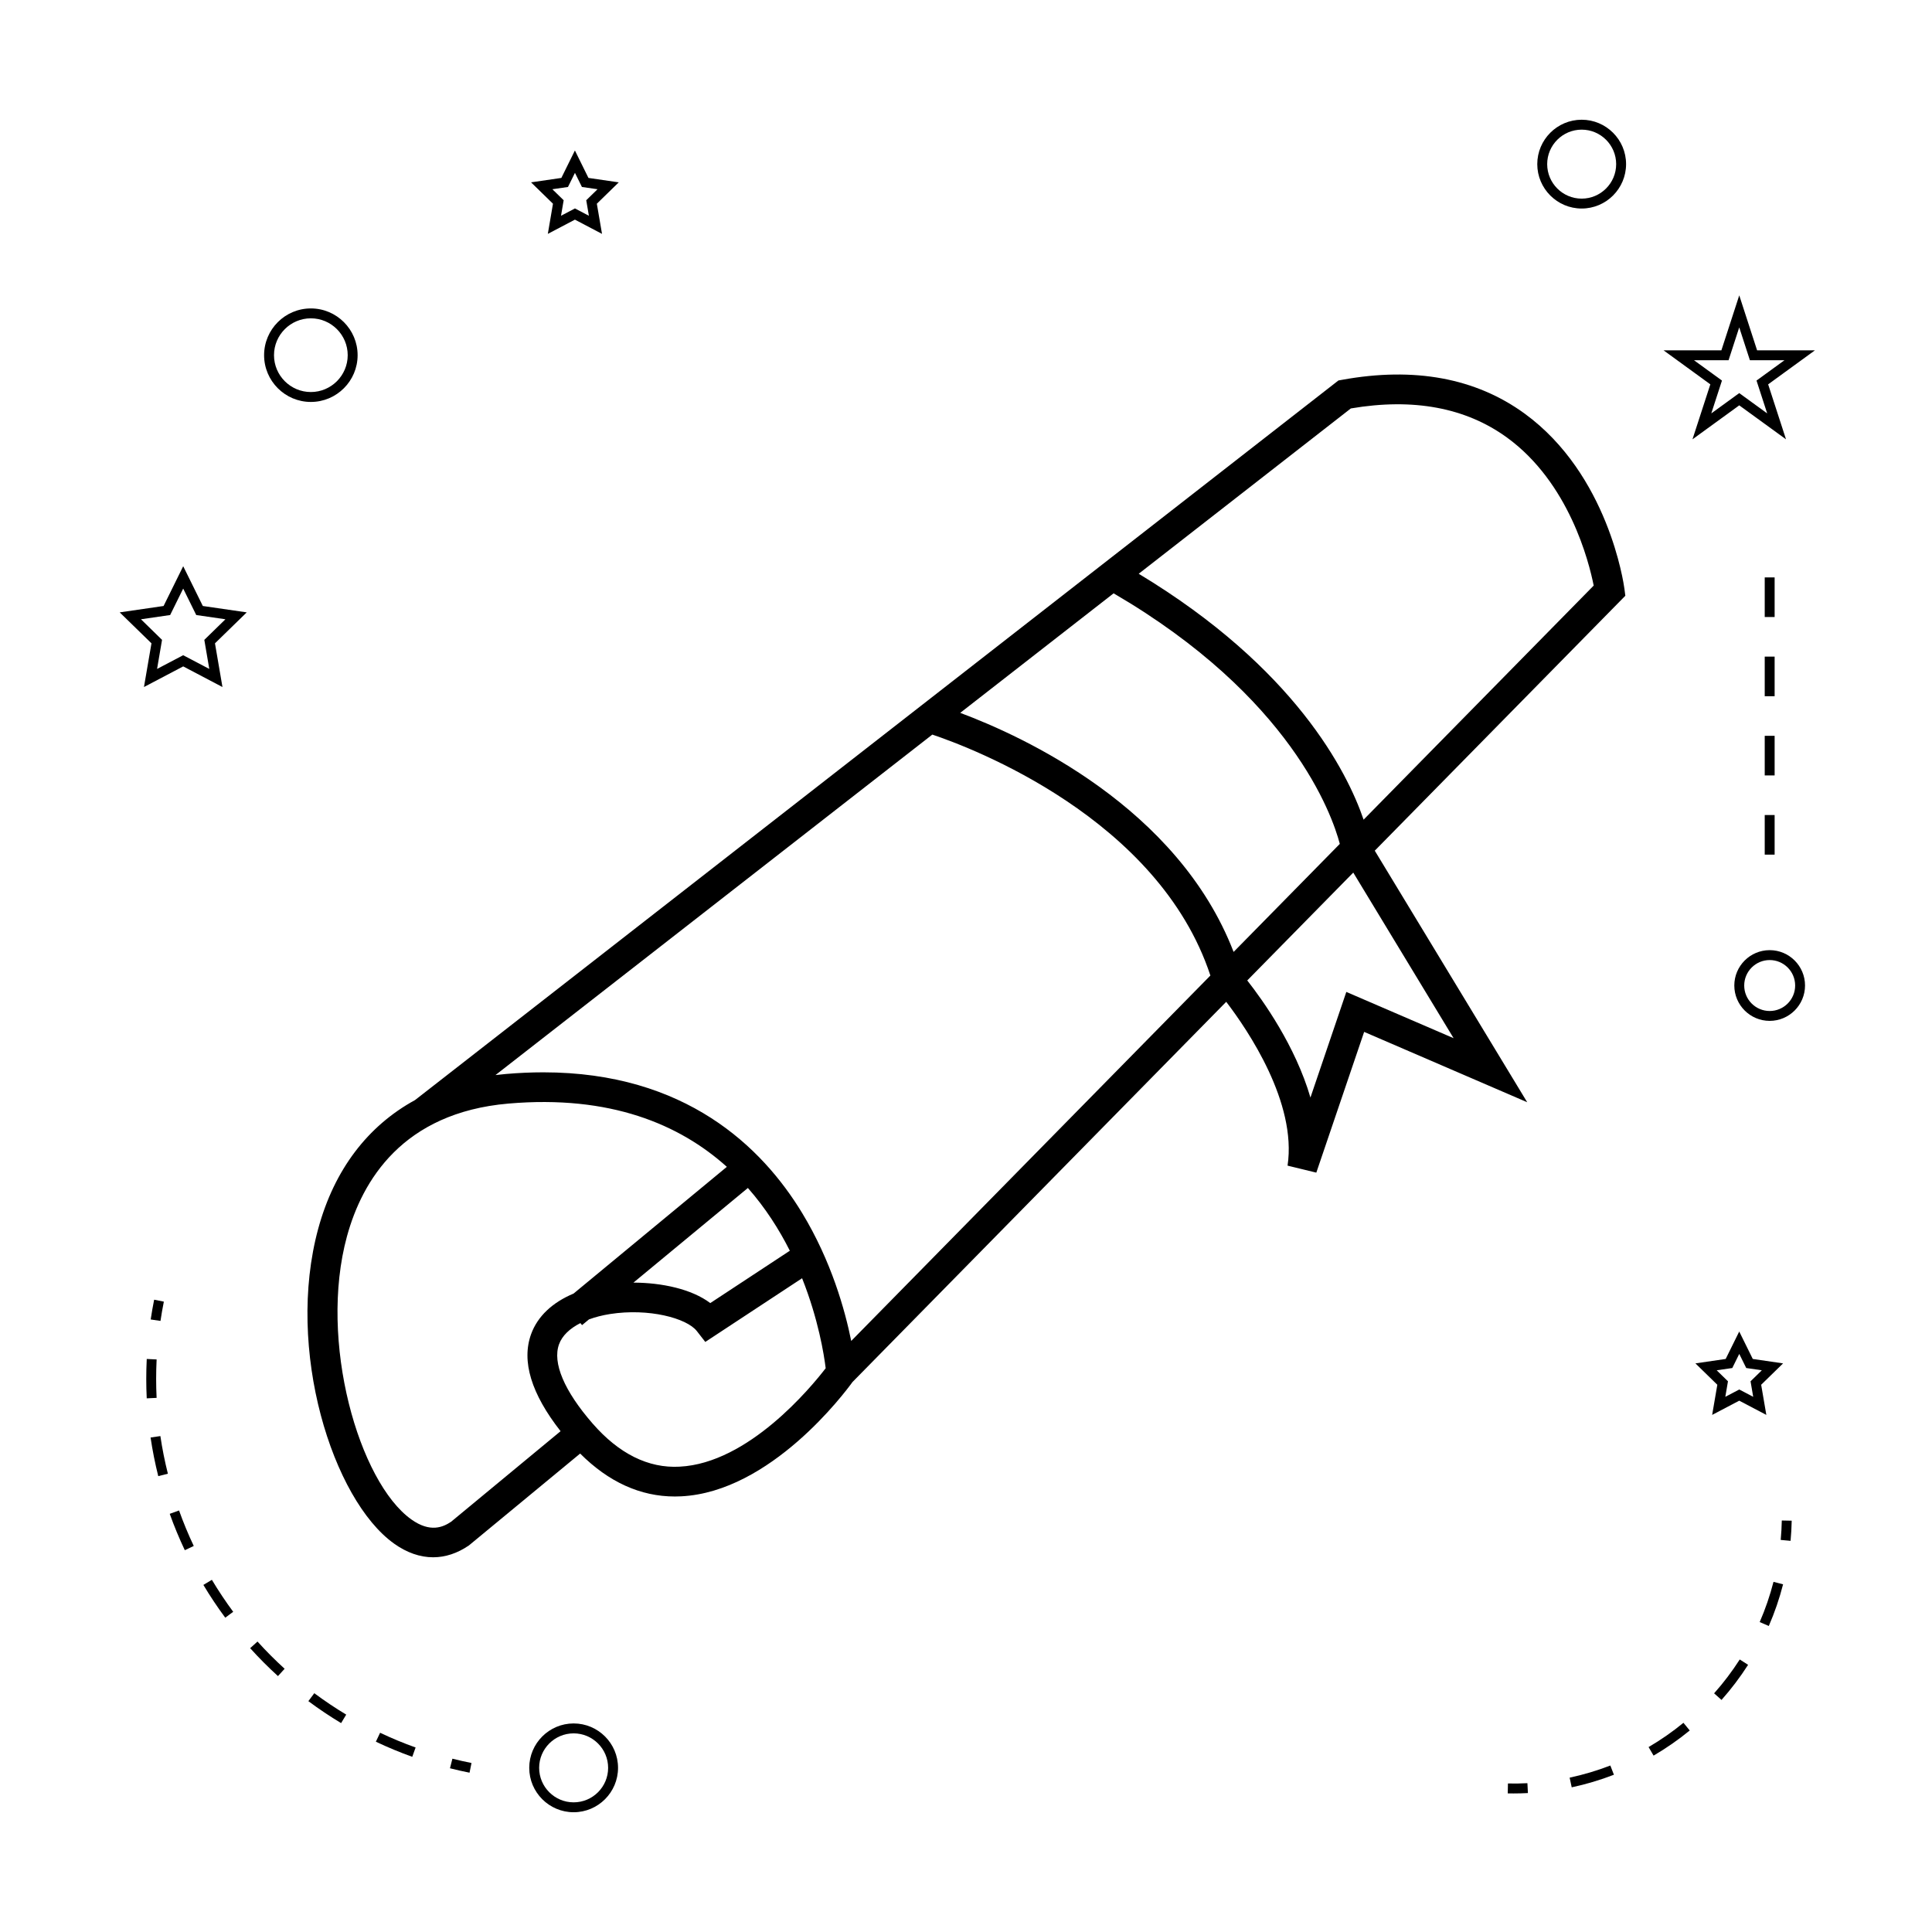 <?xml version="1.0" encoding="UTF-8"?>
<!-- Uploaded to: SVG Repo, www.svgrepo.com, Generator: SVG Repo Mixer Tools -->
<svg fill="#000000" width="800px" height="800px" version="1.1" viewBox="144 144 512 512" xmlns="http://www.w3.org/2000/svg">
 <g>
  <path d="m248.43 553.07c3.375 2.41 6.875 3.625 10.355 3.625 3.211 0 6.418-1.039 9.492-3.148l29.469-24.34c7.543 7.543 15.961 11.379 25.102 11.379 0.551 0 1.105-0.012 1.664-0.043 23.723-1.18 43.355-27.453 45.402-30.285l99.047-100.77c5.762 7.547 18.766 26.742 16.254 43.418l7.621 1.852 12.676-37.297 43.211 18.641-40.395-66.664 66.402-67.559-0.25-1.906c-0.164-1.227-4.262-30.223-26.449-46.375-12.941-9.414-29.223-12.434-48.387-8.941l-0.949 0.172-244.71 190.7c-12.539 6.856-21.375 18.43-25.633 34.008-8.766 32.086 3.816 71.926 20.074 83.527zm75.688-20.387c-8.316 0.457-16.102-3.434-23.07-11.434-7.527-8.645-10.684-16.105-8.895-21.008 0.824-2.262 2.809-4.16 5.656-5.606l0.441 0.535 1.832-1.516c1.664-0.609 3.516-1.098 5.582-1.422 10.242-1.605 20.348 1.09 23.012 4.523l2.234 2.871 25.652-16.879c4.312 10.832 5.816 20.254 6.254 23.848-3.891 5.059-20.469 25.176-38.699 26.086zm-12.25-48.777 30.328-25.082c4.656 5.285 8.293 11.016 11.117 16.633l-21.082 13.871c-4.938-3.723-12.844-5.402-20.363-5.422zm217.35-64.777-28.43-12.258-9.508 27.988c-4-13.715-12.602-25.754-16.746-31.031l28.094-28.582zm-27.234-166.89c16.516-2.816 30.434-0.23 41.355 7.695 16.48 11.965 21.754 32.945 23.004 39.25l-60.977 62.035c-4.336-12.676-18.164-40.184-59.598-65.168zm-62.863 48.996c46.949 27.398 57.902 58.637 59.941 66.402l-28.145 28.633c-14.785-38.344-55.797-57.141-72.449-63.355zm-48.047 37.438c10.254 3.441 59.906 22.09 73.691 63.848l-95.184 96.844c-1.625-8.07-5.238-21.113-13.012-33.918-10.578-17.434-30.906-37.27-68.586-37.27-3.176 0-6.481 0.141-9.91 0.438-0.934 0.078-1.859 0.18-2.766 0.289zm-155.12 132.95c4.019-14.703 14.703-32.742 42.797-35.168 26.992-2.324 45.352 5.519 57.871 16.766l-40.621 33.586c-5.602 2.352-9.52 6.004-11.246 10.73-2.617 7.191 0.043 15.848 7.805 25.742l-29 23.988c-2.141 1.449-5.551 2.965-10.555-0.605-13.855-9.883-24.66-47.188-17.051-75.039z"/>
  <path d="m296.02 600.73c-6.488 0-11.766 5.281-11.766 11.766 0 6.488 5.281 11.766 11.766 11.766 6.488 0 11.766-5.281 11.766-11.766s-5.273-11.766-11.766-11.766zm0 20.91c-5.039 0-9.141-4.106-9.141-9.141 0-5.039 4.106-9.141 9.141-9.141 5.039 0 9.141 4.106 9.141 9.141 0.004 5.035-4.098 9.141-9.141 9.141z"/>
  <path d="m182.15 326.07 10.402-5.469 10.402 5.469-1.984-11.582 8.418-8.203-11.637-1.691-5.199-10.539-5.199 10.539-11.629 1.691 8.418 8.203zm-0.793-17.957 7.734-1.125 3.457-7.008 3.457 7.008 7.734 1.125-5.594 5.457 1.316 7.703-6.918-3.633-6.918 3.633 1.316-7.703z"/>
  <path d="m289.18 205.98 7.18-3.773 7.18 3.773-1.371-7.992 5.809-5.664-8.031-1.172-3.59-7.273-3.59 7.273-8.031 1.172 5.809 5.664zm1.203-11.832 4.137-0.598 1.848-3.742 1.848 3.742 4.137 0.598-2.992 2.918 0.703 4.113-3.695-1.941-3.695 1.941 0.703-4.113z"/>
  <path d="m593.3 505.31 5.809 5.664-1.371 7.992 7.18-3.773 7.18 3.773-1.371-7.992 5.809-5.664-8.031-1.172-3.59-7.273-3.59 7.273zm11.621-2.512 1.848 3.742 4.137 0.598-2.992 2.918 0.703 4.113-3.695-1.941-3.695 1.941 0.703-4.113-2.992-2.918 4.137-0.598z"/>
  <path d="m604.92 222.27-4.734 14.574h-15.32l12.391 9.012-4.734 14.57 12.395-9.004 12.395 9.004-4.734-14.57 12.391-9.012h-15.32zm4.574 22.582 2.828 8.703-7.406-5.379-7.406 5.379 2.828-8.703-7.406-5.383h9.156l2.828-8.707 2.828 8.707h9.156z"/>
  <path d="m563.16 175.73c-6.488 0-11.766 5.281-11.766 11.766 0 6.488 5.281 11.766 11.766 11.766 6.488 0 11.766-5.281 11.766-11.766s-5.277-11.766-11.766-11.766zm0 20.91c-5.039 0-9.141-4.106-9.141-9.141 0-5.039 4.106-9.141 9.141-9.141 5.039 0 9.141 4.106 9.141 9.141s-4.102 9.141-9.141 9.141z"/>
  <path d="m603.61 405.17c0 5.168 4.203 9.371 9.371 9.371 5.168 0 9.371-4.203 9.371-9.371 0.004-5.168-4.199-9.371-9.367-9.371-5.172 0-9.375 4.203-9.375 9.371zm9.375-6.746c3.723 0 6.75 3.027 6.75 6.75 0 3.723-3.027 6.75-6.75 6.75-3.723 0-6.75-3.027-6.75-6.75 0-3.723 3.027-6.75 6.75-6.75z"/>
  <path d="m226.38 250.52c6.832 0 12.391-5.559 12.391-12.391s-5.559-12.391-12.391-12.391c-6.832 0-12.391 5.559-12.391 12.391s5.559 12.391 12.391 12.391zm0-22.16c5.383 0 9.766 4.383 9.766 9.766 0 5.383-4.383 9.766-9.766 9.766-5.383 0-9.766-4.383-9.766-9.766 0-5.383 4.383-9.766 9.766-9.766z"/>
  <path d="m263.89 610.07-0.641 2.539c1.711 0.438 3.438 0.82 5.184 1.172l0.52-2.57c-1.703-0.336-3.394-0.719-5.062-1.141z"/>
  <path d="m188.49 534.55c-0.824-3.281-1.496-6.641-1.988-9.977l-2.598 0.383c0.508 3.426 1.195 6.871 2.035 10.234z"/>
  <path d="m182.76 509.43c0 1.723 0.043 3.438 0.125 5.144l2.617-0.125c-0.078-1.664-0.121-3.336-0.121-5.016 0-1.715 0.043-3.438 0.125-5.168l-2.617-0.125c-0.086 1.762-0.129 3.531-0.129 5.289z"/>
  <path d="m188.98 545.18c1.16 3.246 2.508 6.492 3.996 9.641l2.371-1.125c-1.453-3.07-2.766-6.234-3.898-9.406z"/>
  <path d="m197.9 564.02c1.777 2.977 3.731 5.898 5.793 8.684l2.109-1.559c-2.012-2.723-3.914-5.574-5.652-8.477z"/>
  <path d="m219.43 586.24c-2.508-2.281-4.93-4.707-7.191-7.215l-1.945 1.758c2.312 2.57 4.797 5.059 7.367 7.398z"/>
  <path d="m235.75 598.39c-2.891-1.738-5.734-3.648-8.461-5.672l-1.57 2.106c2.793 2.078 5.711 4.035 8.676 5.816z"/>
  <path d="m244.73 603.2-1.121 2.371c3.133 1.484 6.383 2.832 9.645 4.004l0.887-2.473c-3.188-1.137-6.352-2.449-9.41-3.902z"/>
  <path d="m187.42 488.95-2.57-0.516c-0.348 1.746-0.656 3.488-0.914 5.238l2.594 0.383c0.25-1.699 0.551-3.402 0.891-5.106z"/>
  <path d="m618.82 547-2.625-0.051c-0.035 1.73-0.133 3.449-0.289 5.148l2.613 0.242c0.164-1.766 0.266-3.539 0.301-5.34z"/>
  <path d="m560.52 617.66c3.793-0.809 7.551-1.93 11.184-3.336l-0.949-2.445c-3.5 1.355-7.125 2.434-10.785 3.219z"/>
  <path d="m590.13 600.56c-2.898 2.379-6.008 4.539-9.238 6.43l1.324 2.266c3.352-1.957 6.574-4.199 9.582-6.664z"/>
  <path d="m600.22 594.5c2.586-2.914 4.953-6.047 7.043-9.305l-2.211-1.418c-2.016 3.144-4.297 6.168-6.797 8.973z"/>
  <path d="m610.34 573.86 2.41 1.043c1.547-3.562 2.824-7.277 3.785-11.043l-2.539-0.652c-0.934 3.637-2.16 7.215-3.656 10.652z"/>
  <path d="m543.62 616.64-0.051 2.625c0.504 0.012 1.008 0.016 1.512 0.016 1.285 0 2.562-0.031 3.832-0.102l-0.133-2.617c-1.707 0.082-3.418 0.125-5.16 0.078z"/>
  <path d="m611.67 359.99h2.625v10.496h-2.625z"/>
  <path d="m611.67 318.01h2.625v10.496h-2.625z"/>
  <path d="m611.67 297.02h2.625v10.496h-2.625z"/>
  <path d="m611.67 339h2.625v10.496h-2.625z"/>
 </g>
</svg>
